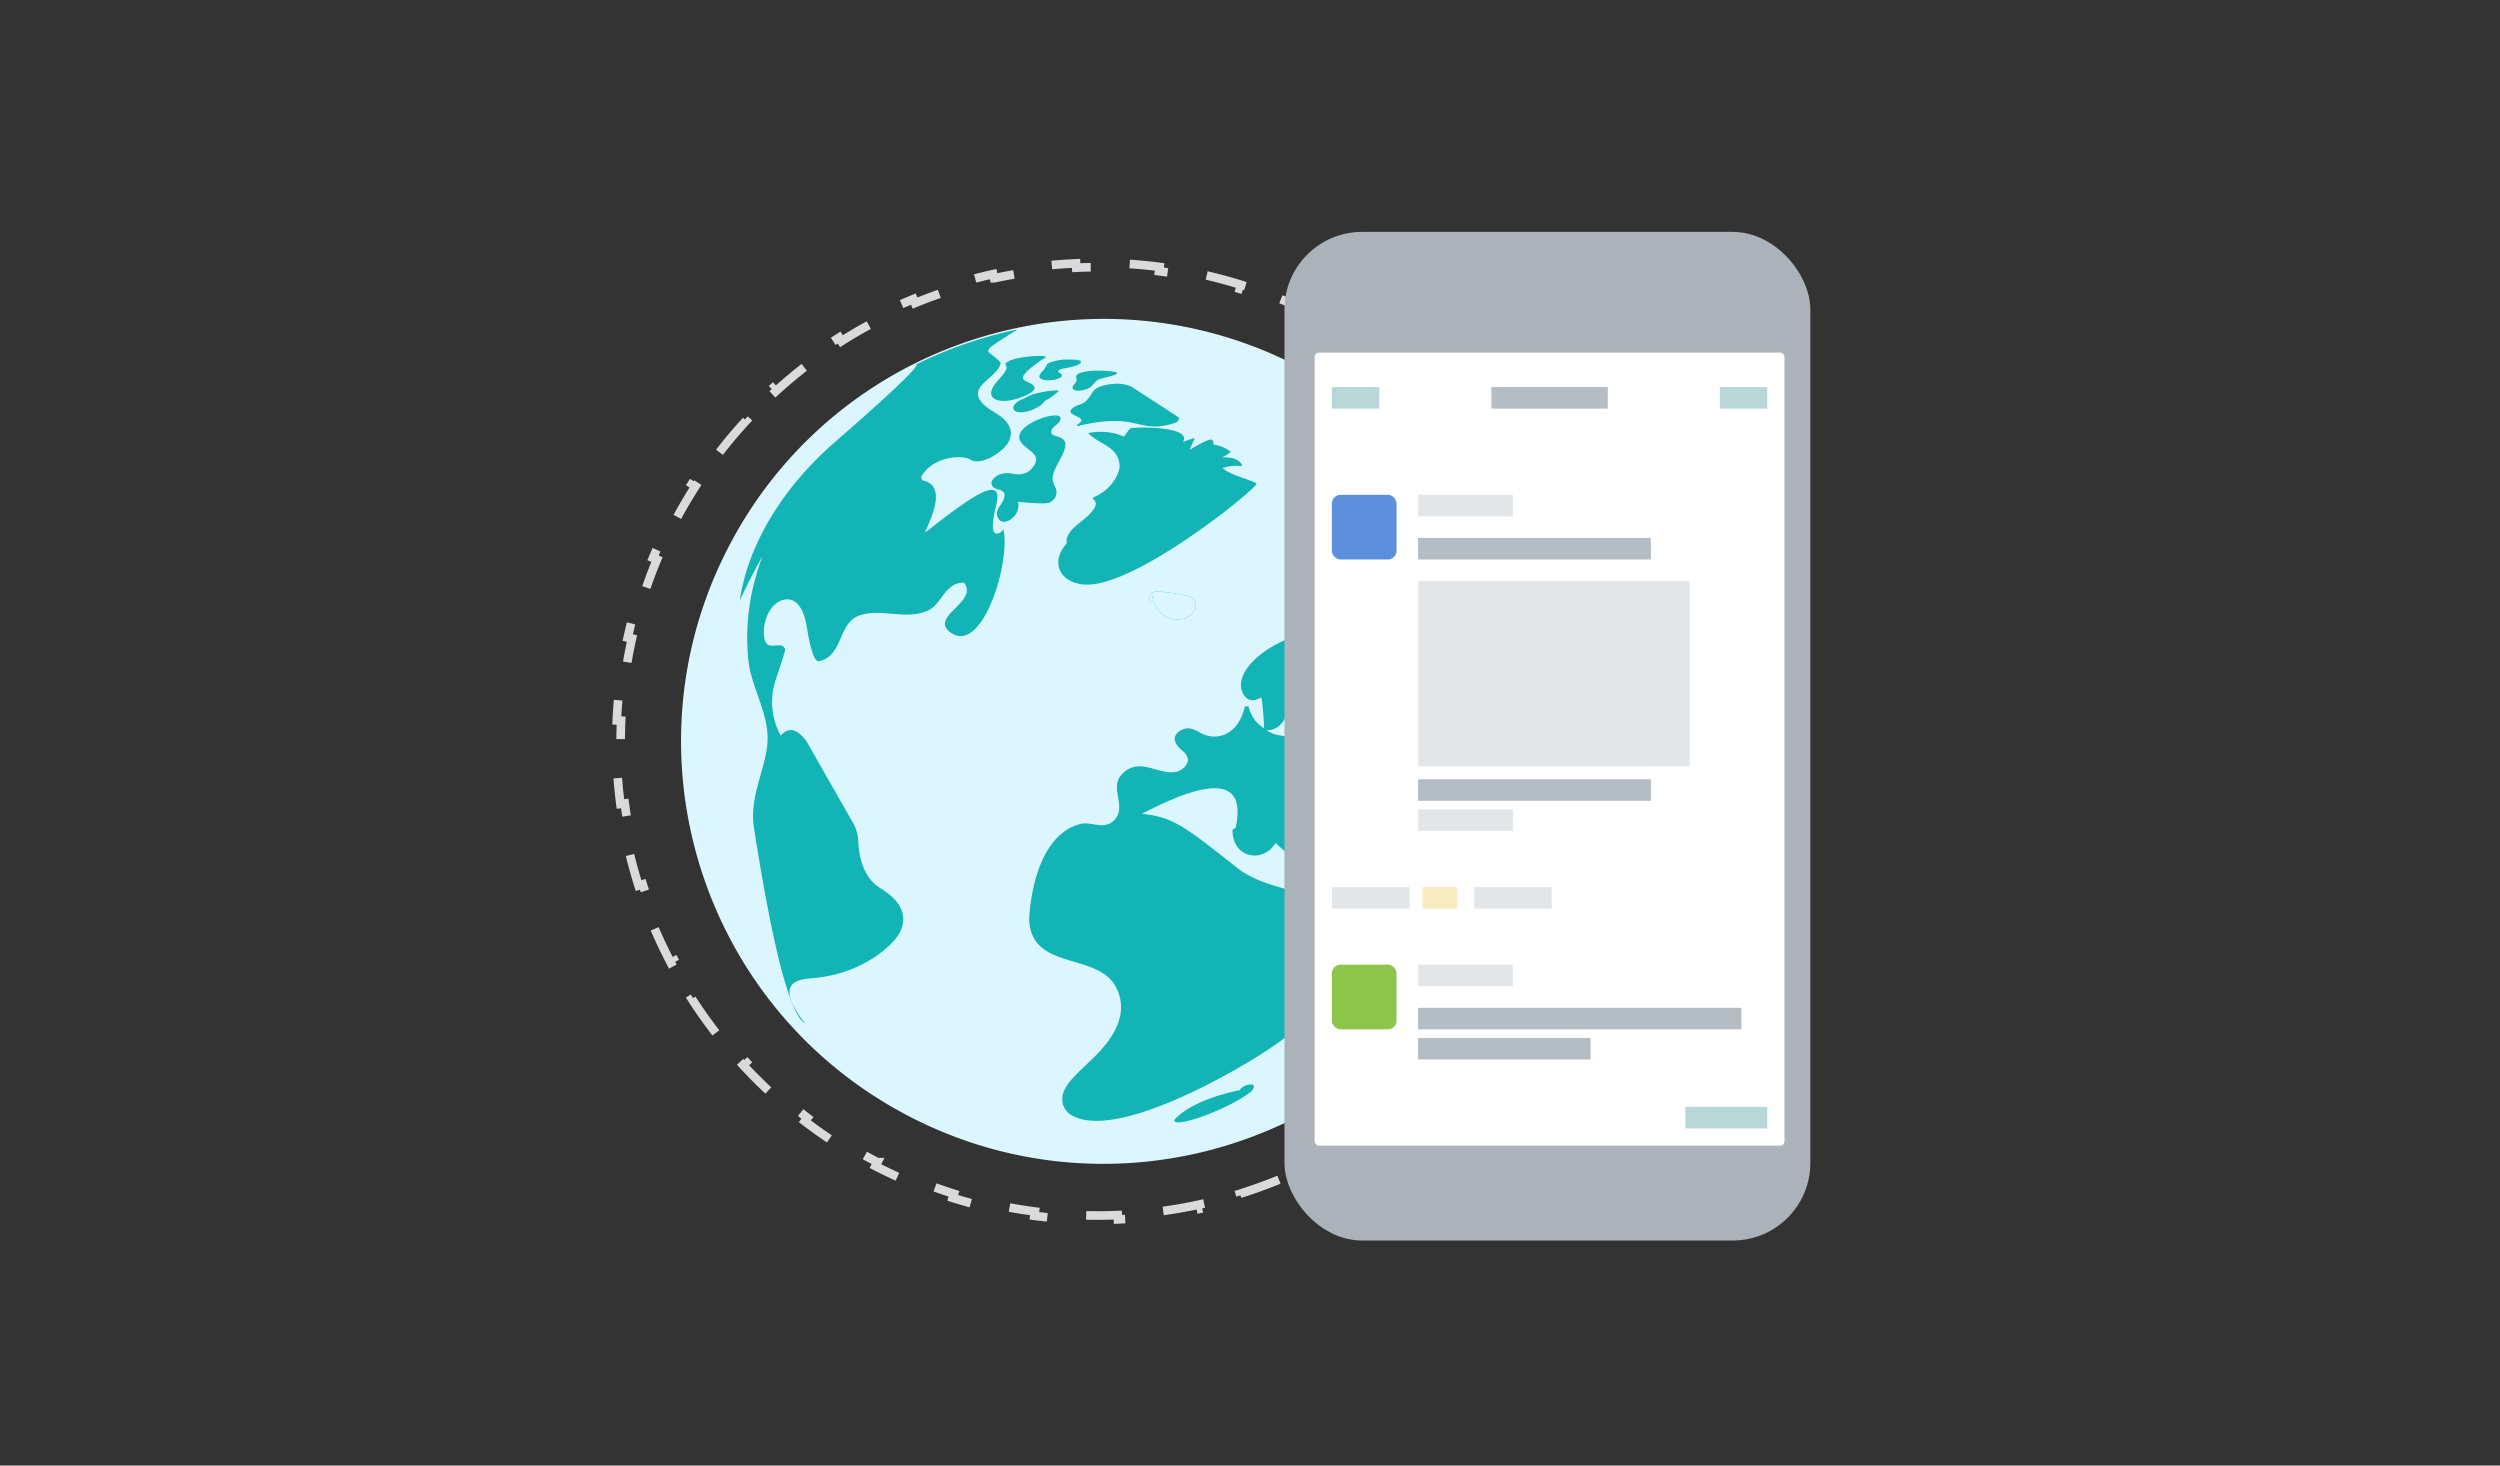 <svg xmlns="http://www.w3.org/2000/svg" fill="none" viewBox="0 0 580 340"><rect x="0" y="0" width="580" height="340" fill="#333333" stroke="none"/><path fill="#DBF6FF" d="M342.48 218.14a93 93 0 0 1-2.72 4.75l-.24.39-.06.1c-26.9 43.8-83.62 59.6-129.57 35.07-47.75-25.47-65.81-84.83-40.33-132.58a97.5 97.5 0 0 1 42.77-41.6 99 99 0 0 1 23.68-8.2 97.6 97.6 0 0 1 66.14 9.47 97.6 97.6 0 0 1 44.24 48.57 97.8 97.8 0 0 1-3.93 84.01z"/><path fill="#12B4B5" d="M291.52 112.14c-2.6-1.3-5.59-1.7-7.93-3.56 1.87-.5 2.93-.62 4.37-.45l.22-.18c-.14-.34-.98-2.06-4.64-1.81a13 13 0 0 0 1.98-1.29c-.2-.23-.23-.25-.94-.7a10 10 0 0 0-3.07-1.02c.15-2-1.27-1.2-5.48 1.19.39-.99.66-1.6 1.12-2.53l-.22-.13-2.46.85c2.16-3.75-11.23-3.44-12.1-3.17-.15.04-.29.09-1.61 1.98-3.82-1.85-8.25-.88-8.28-.85 2.33 2.6 6.97 2.98 7.27 7.53.08 1.2-1.25 5.31-6 7.36-.13.06-.22.24-.24.37.86.5 1.7 1.83-2.47 5.1-1.66 1.3-3.92 3.1-3.55 5.2-4.41 5.07-.81 9.79 5.09 9.6 11.6-.36 37.17-20.77 38.87-23.28l.07-.22Zm-41.71 12.85-.02-.04.08-.04-.07.08Zm4.69-34.95c-1.35.8-1.67 2.52-3 3.36-.82.53-1.84.62-2.61 1.26l-.2.17c-.75.86-.33 1.07 1.5 1.95.7.34.7.69.67.79-.1.6-.83.67-1.03 1.2.11.07.15.1.36.04 4.33-1.05 8.07-1.38 11.12-.97 2.15.29 4.23 1.07 6.43 1.1h.56a14 14 0 0 0 4.94-1.1q-.02-.04 0-.06l-.29.1c.86-.64.56-.94.4-1.1-.2-.16-10.8-7.04-10.87-7.07a8 8 0 0 0-4.09-.65c-.84.07-2.6.23-3.9 1zm-20.91 7.99c1.32 1.78.98 2.82.6 4.03-.74 2.32-6.51 6.37-9.18 4.5-1.26-.87-8.22-1.1-11.3 4.02l.21.82c5.51 1.18 2.7 7.55.64 12.2 9.1-7.07 18.51-14.4 16.6-6.6q-1.98 8.02.85 6.59c.29-.15.56-.52.8-.73 1.7 7.81-5.16 29.83-12.6 23.63-4.3-3.57 6.97-7.03 3.4-11.32-4.47 0-5.04 5.02-8.38 6.5-5.09 2.26-10.52-.57-15.64 1.05-5.3 1.68-3.8 9.4-9.56 10.68q-1.53.34-2.85-7.94c-1-6.22-3.9-7.16-6.3-5.97-4 2-4.43 9.06-2.73 10.08 1.23.74 3.55-.74 4 1.18q.07.27-2.13 6.8a16.2 16.2 0 0 0 1.12 13.12q2.7-3.14 5.97 1.32l10.75 18.84a9.4 9.4 0 0 1 1.26 4.38q.41 7.99 5.21 10.91c6.11 3.73 5.77 7.64 4.39 10.28-1.5 2.88-8.63 9.54-20.02 10.52-3.7.33-9.3.81-1.9 10.6q-5.3-3.32-11.9-45.6c-1-6.41 2.07-12.17 3.01-18.25 1.15-7.48-3.67-13.71-4.32-20.82-1.03-11.25 1.66-19.11 3.27-23.81a188 188 0 0 0-5.22 10.25c.82-6.02 4.66-21.68 22.46-37.08 3.02-2.62 18.12-15.74 18.63-17.61q-.2 0-.34.02a99 99 0 0 1 23.7-8.2c-6.8 4.3-6.8 4.3-6.8 5.2.91.88 2.04 1.51 2.85 2.5-.51 3.52-7.44 5.22-4.56 9.02 1.61 2.11 4.43 2.75 6.02 4.89zm112.97 36.34c.16 1.1.53 2.2.04 3.26q-.64-.56-3.29-7.17l-.83.14-.46 1.08c-.04.12-4.13 12.52-3.13 16.47.77 3.02.71 4.48.33 6.23-3.17-3.26.7-8.6-3.41-11.56l-.93.38c-.56 1.66-.79 3.16.94 10.11-5.61-5.2-9.31-.03-11.42 5.23-1.8 4.46-3.85 2.95-3.95.19-2.87.8-6.8 1.9-6.45-3.25.85-.72 1.18-.98 3.02.12 4.14 2.49 3.91-2.2 3.44-3.3-2.02-4.62-7.96-5.7-10.42-5.94-11.38-1.13-25.41 8.62-21.46 14.9.32.52 1.56 2.05 4.03.53q.4 1.54.68 7.22c-1.45-1.05-2.7-1.96-3.67-5.16l-.82.08c-1.47 6.5-6.38 8.2-10.28 6.1-1.81-.97-2.82-1.51-4.6-.57-.33.18-3.16 1.8.42 4.72 2.93 2.38 0 4.68-1.67 4.94-4.13.63-8.5-3.7-12.46.6-2.85 3.1 1.14 7.19-1.5 10.32-2.36 2.82-5.46.42-8.13 1.14-11.3 3.03-11.81 21.91-11.8 22.1.4 12.27 16.41 7.33 20.4 16.26 3.36 7.57-3.5 14.03-7.18 17.5-3.92 3.7-6.1 5.95-5.42 9.14 0 0 .44 1.59 1.87 2.46 10.96 6.65 41.73-12.56 43.04-13.38 15.53-9.79 14.12-12.28 10.65-14.53-5.82-3.77-3.92-14.86 3.76-21.98-6.26-2.7-13.45-3.1-19.03-7.52-11.92-9.44-14.76-11.7-21.92-12.42 16.89-8.9 24.18-7.78 21.7 3.3l-.7.36c-.12 5.83 5.58 7.73 9.04 4.33.32-.33.67-.83.95-1.18l9.63 8.46c5.15 8.22-8.1 13.23-3.73 21.31 3.61 6.67 11.15 1.62 15.21-1.08 4.81-3.23 7.8-4.66 8.89-2.5 3.08 6.25-4.95 9.37-4.21 14.96.22.16.53.37.74.54 8.5-1.74 7.37-12.72 14.89-15.4l.65.5c-.24 2.77-.4 3-9.2 14.73 1.43-1.32 3.06-3.34 4.34-4.81l.09-.11s4.38-5.74 6.37-8.74q.02-.05.06-.08l.24-.41a97.4 97.4 0 0 0 6.64-88.63v.01Zm-34.93 30.51c-.83 1.62-9.4 7.77-16.22 5.34a10 10 0 0 1-1.66-.78c4.94.13 5.73-6.69 6-8.92.34-3 1.07-9.21 4.84-8.12 0 0 .6.18.97.73.94 1.33-.34 3.87-1.12 5.38-2.48 4.93-.44 6.37.25 6.7 1.25.59 2.93-.7 4.15-1.66 1.2-.94 2.42-1.77 2.94-.85 0 0 .44 1.03-.16 2.18zm22.68 65.92s0-.03.02-.04q1.14-1.8 1.84-2.74.67-.87.83-1.06c-1.36 1.9-2.37 3.37-2.7 3.82v.02Zm12.71-99.83.2.5-.1-.28-.1-.2z"/><path fill="#12B4B5" d="M330.8 149.06s.05-.08.05-.13c0-.12-.45-.94-.45-.94-.36-.3-1.2-2.4-1.19-4.6.01-2.24.87-3.4 1.54-4.32.83-1.14 1.47-2.26.8-4.57 0-.03-.57-1.93-1.34-2-.82.16-3.51 6.27-3.48 10.74.01 1.71.4 4.25 1.43 5.78.15.23.7.97 1.42.94.66-.02.64-.7.98-1.03q.15.14.26.14l-.01-.01Zm-27.3-18.94c.26.27.85.9 1.53.83.45-.04.74-.2 1.26-1 .33-.51.5-.78.94-.76.62.04 1.14.66 1.83.37.94-.39.77-2.45-.03-2.85-.04-.82.26-1.18.58-1.04.05.02.14-.03.15-.21.02-.2-.74-2.45-2.52-3.08-1.18-.31-4.77-.16-4.88.13-.03.05-.66 5.7 1.15 7.6zm-26.45 11.63c.13-.22 1.28-2.24-.98-3.31-1.56-.6-6.95-1.27-7.7-1.22-1.29.09-1.88 1.06-1.55 1.87 0 0 .25.62.87.34 1.22 4.75 7.35 5.62 9.37 2.3zm-9.48-2.83-.08-.02a.5.5 0 0 1 .02-.75q.02.42.08.77z"/><path fill="#DBF6FF" d="M277.05 141.75c.13-.22 1.28-2.24-.98-3.31-1.56-.6-6.95-1.27-7.7-1.22-1.29.09-1.88 1.06-1.55 1.87 0 0 .25.62.87.34 1.22 4.75 7.35 5.62 9.37 2.3zm-9.48-2.83-.08-.02a.5.5 0 0 1 .02-.75q.02.42.08.77z"/><path fill="#12B4B5" d="M233.4 84.79c.12.2.29.47-.06 1.13-.82 1.55-2.33 2.6-3.1 4.18-1.28 2.68 1.9 3.53 5.5 2.46.72-.2 6.95-2.12 2.93-3.81-.99-.42-1.58-.7-1.27-1.48.56-1.35 4.51-3.93 4.56-3.95 0 0 .58-.35.7-.5-.24-.54-6.8-.13-8.81 1.05a1.5 1.5 0 0 0-.53.44c-.1.17-.05.25.09.47h-.01Zm10.32 31.69c.83-.53 2.04-1.72.96-3.8-.75-1.43-.73-2.42.91-5.48.12-.24.3-.56.44-.8 1.92-3.53 1.24-4.51-.65-5.1-.9-.29-1.6-.5-1.5-1.17.22-1.32 1.86-1.59 2.15-2.85.02-.3 0-.45-.2-.66-1.57-1.11-9.94 1.93-9.34 5.09.47 2.44 5.2 3.24 3.53 6.1-1.62 2.76-4.16 2.26-5 2.1-3.37-.66-4.85 1.22-4.98 1.94-.02.14 0 .34.03.49.32 1.63 3.06.78 2.99 2.66-.07 1.93-2.92 3.42-1.27 5.54.9 1.15 2.99.23 3.95-1.34a3.8 3.8 0 0 0 .45-2.79q6.6.7 7.55.08zm1.33-19.62a4 4 0 0 0-.57-.07q.39-.05.58.08Zm-2.83-3.59c.29-.45.81-.56 1.22-.83.66-.45 2.2-1.62 2.2-1.78-.2-.25-5.35.1-7.93 1.74h-.04c-.63.25-1.94.78-2.43 1.65-.65 1.15.68 2.16 3.54 1.27a10 10 0 0 0 2.13-.95c1-.62 1.2-.94 1.32-1.11z"/><path fill="#12B4B5" d="M244.62 88.09q.96-.2 1.39-.48c.75-.5.16-.89-.07-1.02-.29-.2-.6-.38-.4-.62.22-.27.97-.42 1.74-.57.87-.17 3.54-.68 3.53-1.49-.06-.13-.4-.54-2.6-.49a12 12 0 0 0-4.77.73c-.15.07-.36.2-.53.41-.18.22-.24.5-.39.72-.34.54-.85.93-1.18 1.47-.92 1.5 1.65 1.67 3.29 1.35zm5.08.41c-.18.37-.52.64-.73 1-.56.94.68 1.33 2.1 1.05 1.68-.32 2.1-.84 2.96-1.87.55-.65 1.24-.83 2.92-1.23.5-.12 1.42-.35 1.82-.55.38-.19.44-.28.4-.41-.26-.38-5.55-.88-8.24-.08-1.5.45-1.31 1.04-1.19 1.49.05.17.1.31-.04.6m87.13 35.91c.17.53.52.97.67 1.5.16.52.24 1.06.4 1.58.19.6.39 1.09.49 1.32.78 1.72 1.41 2.42 1.73 2.49.6.12.71-1.72-1.28-5.07-.78-1.3-1.73-2.52-2.08-2.35-.05.1-.03.24.07.54Zm-2.04-1.11c.14.03.18.13.28.49.19.65-.03 1.33.16 1.99l.04.17c.11.38.28.8.37 1 .57 1.33 1.26 2.32 1.55 2.41.5.16.38-2.1-1.11-4.6-.01-.02-1.21-2.02-1.76-2.15-.01.1.25.64.46.69Zm-2.03.68c.44.83 1.26 2.01 1.71 2.08.56.09-.1-1.97-1.28-3.85-.6-.98-1.4-2.01-1.73-1.92-.34.34 1.29 3.65 1.3 3.69m-42.42 127.61c-1.13-.08-2.66.78-2.62 1.31-12.15 2.5-15.27 6.93-15.27 6.97-.2 2.08 12.3-2.45 17.36-6.3 1.38-1.05 1.35-1.85.53-1.98"/><path stroke="#D9DADC" stroke-dasharray="10 10" stroke-width="2" d="M365.05 157.47q.63 4.78.84 9.67l-1 .05a112 112 0 0 1 0 9.62l1 .05a110 110 0 0 1-.84 9.67l-.99-.13q-.63 4.8-1.67 9.47l.98.22q-1.06 4.76-2.52 9.37l-.96-.3q-1.46 4.6-3.3 9.03l.92.38q-1.88 4.5-4.14 8.78l-.88-.46a110 110 0 0 1-4.84 8.31l.84.54a111 111 0 0 1-5.6 7.93l-.8-.61a111 111 0 0 1-6.2 7.34l.73.68a114 114 0 0 1-6.88 6.84l-.68-.74a111 111 0 0 1-7.38 6.17l.6.8a112 112 0 0 1-7.96 5.54l-.53-.84a111 111 0 0 1-8.35 4.79l.46.89q-4.3 2.22-8.8 4.08l-.38-.92q-4.44 1.81-9.05 3.27l.3.95a111 111 0 0 1-9.38 2.5l-.21-.99a105 105 0 0 1-9.48 1.65l.13 1q-4.78.61-9.67.83l-.05-1a112 112 0 0 1-9.63 0l-.04 1a113 113 0 0 1-9.67-.83l.13-1q-4.8-.62-9.48-1.64l-.21.97a111 111 0 0 1-9.38-2.49l.3-.95q-4.62-1.45-9.05-3.27l-.38.92q-4.5-1.86-8.8-4.08l.46-.9a111 111 0 0 1-8.34-4.78l-.54.84a111 111 0 0 1-7.96-5.55l.6-.8q-3.82-2.92-7.38-6.16l-.68.74a111 111 0 0 1-6.88-6.84l.73-.68q-3.26-3.53-6.2-7.34l-.8.61q-2.97-3.84-5.6-7.93l.84-.54a110 110 0 0 1-4.84-8.31l-.88.47q-2.25-4.3-4.13-8.79l.92-.38a109 109 0 0 1-3.31-9.03l-.96.3q-1.46-4.61-2.52-9.37l.98-.22q-1.04-4.66-1.67-9.47l-1 .13q-.62-4.78-.84-9.67l1-.05a112 112 0 0 1 0-9.62l-1-.05q.22-4.9.85-9.67l.99.13q.63-4.8 1.67-9.47l-.98-.22q1.06-4.76 2.52-9.37l.96.3q1.46-4.6 3.3-9.03l-.91-.38q1.88-4.5 4.13-8.79l.88.47a110 110 0 0 1 4.84-8.31l-.84-.54q2.63-4.1 5.6-7.93l.8.61q2.94-3.81 6.2-7.34l-.73-.68a114 114 0 0 1 6.88-6.84l.68.74q3.56-3.24 7.38-6.17l-.6-.8q3.85-2.93 7.96-5.54l.53.85q4.06-2.58 8.34-4.8l-.46-.89q4.3-2.22 8.81-4.08l.38.92q4.44-1.81 9.05-3.27l-.3-.95q4.6-1.44 9.38-2.5l.21.98a111 111 0 0 1 9.48-1.64l-.13-1q4.77-.61 9.67-.83l.05 1a113 113 0 0 1 9.63 0l.04-1q4.9.21 9.67.83l-.13 1q4.8.62 9.48 1.64l.21-.97q4.76 1.05 9.38 2.49l-.3.95q4.62 1.45 9.05 3.27l.38-.92q4.5 1.86 8.8 4.08l-.45.9q4.27 2.2 8.34 4.79l.53-.85a111 111 0 0 1 7.96 5.55l-.6.8q3.83 2.91 7.38 6.16l.68-.74q3.59 3.27 6.88 6.84l-.73.68q3.27 3.53 6.2 7.34l.8-.61q2.97 3.84 5.6 7.93l-.84.54a110 110 0 0 1 4.84 8.31l.88-.47q2.25 4.3 4.13 8.79l-.92.38a109 109 0 0 1 3.31 9.03l.96-.3q1.45 4.61 2.52 9.37l-.98.22q1.05 4.66 1.67 9.47z"/><rect width="122" height="234" x="298" y="53.8" fill="#ACB2B9" rx="18"/><rect width="110" height="185" x="304.5" y="81.3" fill="#fff" stroke="#ACB3B9" rx="1.5"/><path fill="#B7D7D8" d="M309 89.8h11v5h-11zm82 167h19v5h-19zm8-167h11v5h-11z"/><path fill="#B4BCC4" d="M346 89.8h27v5h-27z"/><path fill="#E3E6E8" d="M329 114.8h22v5h-22zm-20 91h18v5h-18zm33 0h18v5h-18z"/><path fill="#F9EBC0" d="M330 205.8h8v5h-8z"/><path fill="#E3E6E8" d="M329 187.8h22v5h-22zm0 36h22v5h-22zm0-89h63v43h-63z"/><path fill="#B4BCC4" d="M329 124.8h54v5h-54zm0 56h54v5h-54zm0 60h40v5h-40zm0-7h75v5h-75z"/><rect width="15" height="15" x="309" y="114.8" fill="#5C90DC" rx="2"/><rect width="15" height="15" x="309" y="223.8" fill="#8DC64A" rx="2"/></svg>